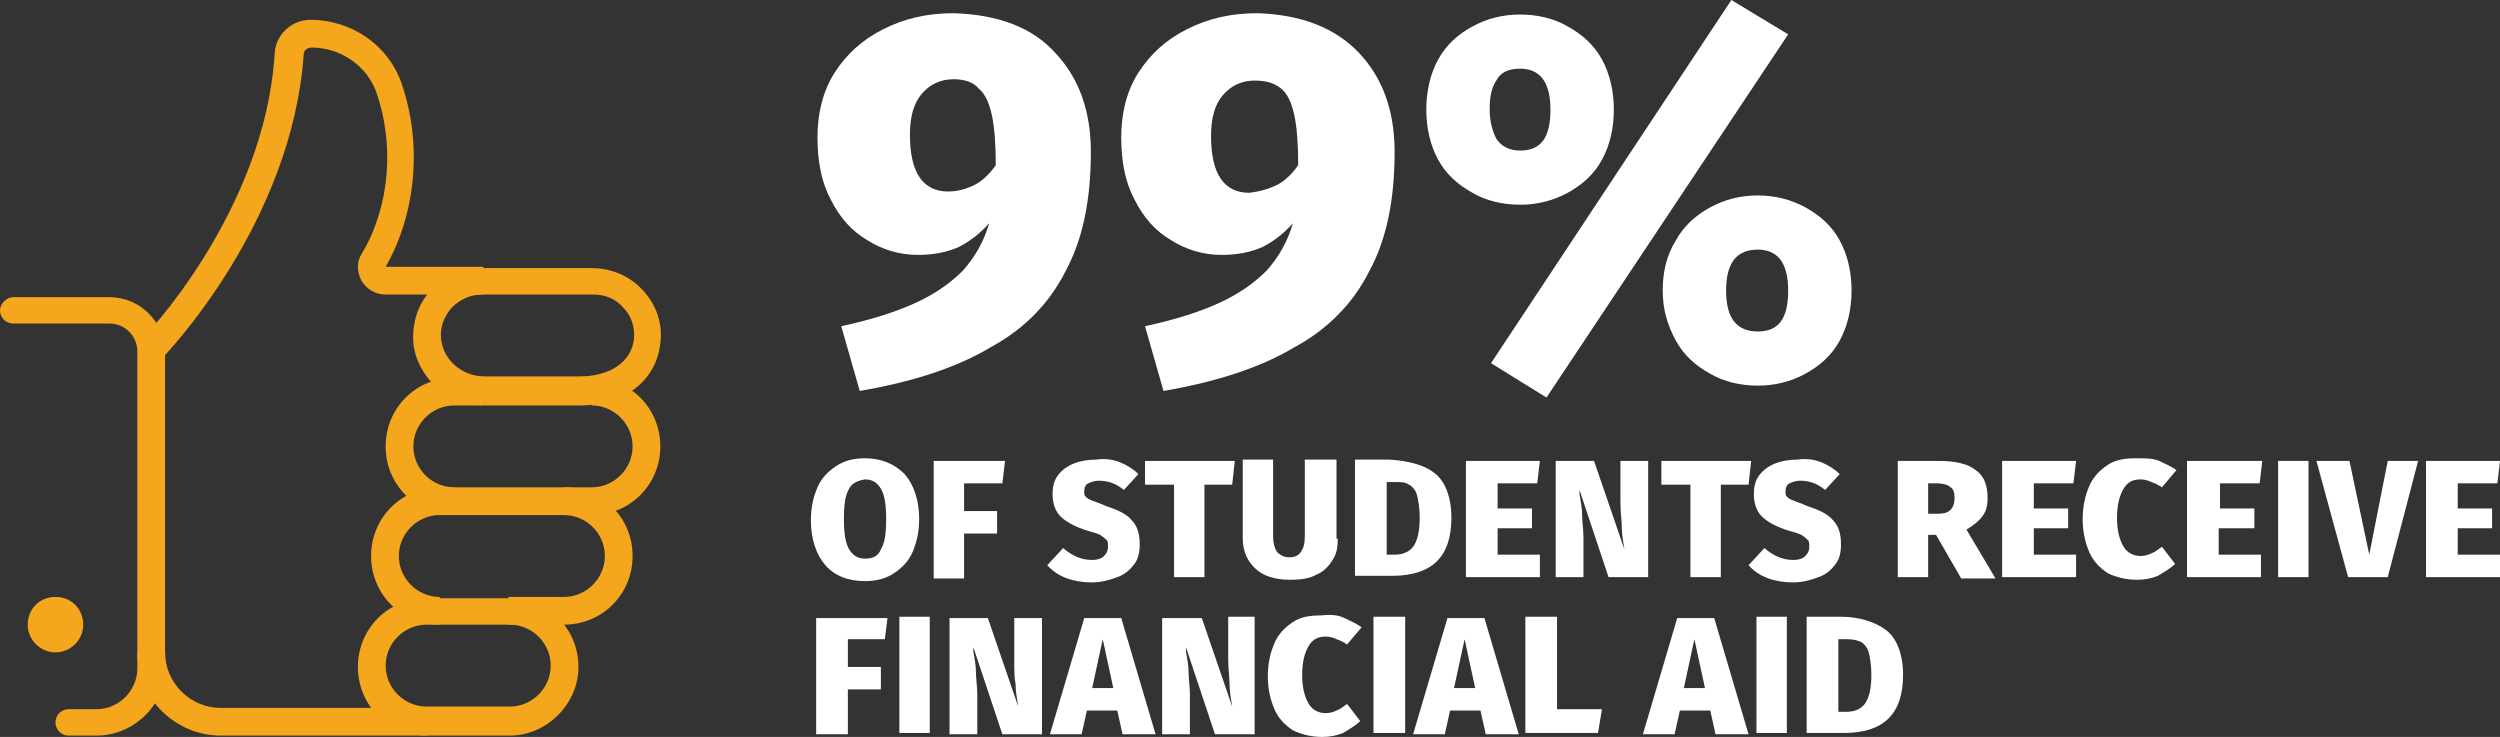 <?xml version="1.0" encoding="utf-8"?>
<!-- Generator: Adobe Illustrator 25.1.0, SVG Export Plug-In . SVG Version: 6.00 Build 0)  -->
<svg version="1.1" id="Layer_1" xmlns="http://www.w3.org/2000/svg" xmlns:xlink="http://www.w3.org/1999/xlink" x="0px" y="0px"
	 viewBox="0 0 189.3 55.8" style="enable-background:new 0 0 189.3 55.8;" xml:space="preserve">
<rect x="0" y="0" width="189.3" height="55.8" fill="#333333" stroke="none"/>
<g>
	<g>
		<path style="fill:#FFFFFF;" d="M79.9,4c1.8,1.9,2.7,4.4,2.7,7.5c0,3.6-0.6,6.6-1.9,9c-1.2,2.4-3.1,4.4-5.7,5.8
			c-2.5,1.5-5.8,2.6-9.9,3.3l-1.4-4.9c2.3-0.5,4.2-1.1,5.7-1.8c1.5-0.7,2.6-1.5,3.5-2.4c0.9-1,1.6-2.2,2-3.6
			c-0.7,0.8-1.5,1.4-2.3,1.8c-0.9,0.4-1.9,0.6-3.1,0.6c-1.4,0-2.7-0.4-3.8-1.1c-1.2-0.7-2.1-1.7-2.8-3.1c-0.7-1.3-1-2.9-1-4.7
			c0-1.8,0.4-3.5,1.3-4.9c0.9-1.4,2.1-2.5,3.7-3.3s3.3-1.2,5.3-1.2C75.6,1.1,78.2,2.1,79.9,4z M73.8,14c0.6-0.3,1.2-0.9,1.6-1.5
			c0-1.6-0.1-2.9-0.3-3.8c-0.2-0.9-0.5-1.6-1-2C73.7,6.2,73,6,72.2,6c-1,0-1.8,0.4-2.4,1.1c-0.6,0.7-0.9,1.7-0.9,3.1
			c0,2.9,1,4.3,2.9,4.3C72.5,14.5,73.2,14.3,73.8,14z"/>
		<path style="fill:#FFFFFF;" d="M102.9,4c1.8,1.9,2.7,4.4,2.7,7.5c0,3.6-0.6,6.6-1.9,9c-1.2,2.4-3.1,4.4-5.7,5.8
			c-2.5,1.5-5.8,2.6-9.9,3.3l-1.4-4.9c2.3-0.5,4.2-1.1,5.7-1.8c1.5-0.7,2.6-1.5,3.5-2.4c0.9-1,1.6-2.2,2-3.6
			c-0.7,0.8-1.5,1.4-2.3,1.8c-0.9,0.4-1.9,0.6-3.1,0.6c-1.4,0-2.7-0.4-3.8-1.1c-1.2-0.7-2.1-1.7-2.8-3.1c-0.7-1.3-1-2.9-1-4.7
			c0-1.8,0.4-3.5,1.3-4.9c0.9-1.4,2.1-2.5,3.7-3.3s3.3-1.2,5.3-1.2C98.5,1.1,101.1,2.1,102.9,4z M96.7,14c0.6-0.3,1.2-0.9,1.6-1.5
			c0-1.6-0.1-2.9-0.3-3.8c-0.2-0.9-0.5-1.6-1-2c-0.5-0.4-1.1-0.6-2-0.6c-1,0-1.8,0.4-2.4,1.1c-0.6,0.7-0.9,1.7-0.9,3.1
			c0,2.9,1,4.3,2.9,4.3C95.4,14.5,96.1,14.3,96.7,14z"/>
		<path style="fill:#FFFFFF;" d="M118.7,2c1.1,0.6,2,1.4,2.6,2.5c0.6,1.1,0.9,2.4,0.9,3.8c0,1.4-0.3,2.7-0.9,3.8
			c-0.6,1.1-1.5,1.9-2.6,2.5c-1.1,0.6-2.3,0.9-3.6,0.9c-1.3,0-2.6-0.3-3.6-0.9c-1.1-0.6-2-1.4-2.6-2.5c-0.6-1.1-0.9-2.4-0.9-3.8
			c0-1.4,0.3-2.7,0.9-3.8c0.6-1.1,1.5-1.9,2.6-2.5c1.1-0.6,2.3-0.9,3.6-0.9C116.4,1.1,117.7,1.4,118.7,2z M113.3,6.1
			c-0.4,0.6-0.5,1.3-0.5,2.2c0,0.9,0.2,1.6,0.5,2.2c0.4,0.6,1,0.9,1.8,0.9c1.6,0,2.3-1,2.3-3.1c0-2.1-0.8-3.1-2.3-3.1
			C114.2,5.2,113.6,5.5,113.3,6.1z M131.1,0l4.3,2.6l-18.3,27.5l-4.2-2.6L131.1,0z M136.7,15.7c1.1,0.6,2,1.4,2.6,2.5
			c0.6,1.1,0.9,2.4,0.9,3.8c0,1.4-0.3,2.7-0.9,3.8c-0.6,1.1-1.5,1.9-2.6,2.5c-1.1,0.6-2.3,0.9-3.6,0.9c-1.3,0-2.6-0.3-3.6-0.9
			c-1.1-0.6-2-1.4-2.6-2.5c-0.6-1.1-1-2.3-1-3.8c0-1.4,0.3-2.7,1-3.8c0.6-1.1,1.5-1.9,2.6-2.5c1.1-0.6,2.3-0.9,3.6-0.9
			C134.4,14.8,135.6,15.1,136.7,15.7z M130.7,22c0,2.1,0.8,3.1,2.4,3.1c1.6,0,2.3-1,2.3-3.1c0-2.1-0.8-3.1-2.3-3.1
			C131.5,18.9,130.7,19.9,130.7,22z"/>
		<path style="fill:#FFFFFF;" d="M68.5,35.9c0.7,0.8,1.1,2,1.1,3.4c0,1-0.2,1.8-0.5,2.5c-0.3,0.7-0.8,1.2-1.4,1.6
			c-0.6,0.4-1.3,0.6-2.2,0.6c-1.3,0-2.3-0.4-3-1.2c-0.7-0.8-1.1-2-1.1-3.4c0-1,0.2-1.8,0.5-2.5c0.3-0.7,0.8-1.2,1.4-1.6
			c0.6-0.4,1.3-0.6,2.2-0.6C66.7,34.7,67.7,35.1,68.5,35.9z M64.3,37c-0.3,0.5-0.4,1.2-0.4,2.3c0,1,0.1,1.8,0.4,2.3
			c0.3,0.5,0.7,0.7,1.2,0.7c0.6,0,1-0.2,1.2-0.7c0.3-0.5,0.4-1.2,0.4-2.3c0-1-0.1-1.8-0.4-2.3c-0.3-0.5-0.7-0.7-1.2-0.7
			C64.9,36.4,64.5,36.6,64.3,37z"/>
		<path style="fill:#FFFFFF;" d="M70.7,43.7v-8.8h5.4l-0.2,1.7H73v2.1h2.5v1.7H73v3.4H70.7z"/>
		<path style="fill:#FFFFFF;" d="M84.8,35c0.5,0.2,1,0.5,1.4,0.9l-1.1,1.2c-0.6-0.5-1.2-0.7-1.9-0.7c-0.3,0-0.6,0.1-0.8,0.2
			c-0.2,0.1-0.3,0.3-0.3,0.6c0,0.2,0,0.3,0.1,0.4c0.1,0.1,0.2,0.2,0.5,0.3c0.2,0.1,0.6,0.2,1,0.4c0.9,0.3,1.6,0.6,2,1.1
			c0.4,0.4,0.6,1,0.6,1.8c0,0.6-0.1,1.1-0.4,1.5c-0.3,0.4-0.7,0.8-1.3,1c-0.5,0.2-1.2,0.4-1.9,0.4c-1.4,0-2.6-0.4-3.4-1.3l1.2-1.3
			c0.7,0.6,1.4,0.9,2.2,0.9c0.4,0,0.7-0.1,0.9-0.3c0.2-0.2,0.3-0.4,0.3-0.7c0-0.2,0-0.4-0.1-0.5c-0.1-0.1-0.2-0.2-0.5-0.4
			c-0.2-0.1-0.5-0.2-0.9-0.3c-1-0.3-1.7-0.7-2.1-1.1c-0.4-0.4-0.6-1-0.6-1.7c0-0.5,0.1-1,0.4-1.4c0.3-0.4,0.7-0.7,1.2-0.9
			c0.5-0.2,1.1-0.3,1.7-0.3C83.7,34.7,84.3,34.8,84.8,35z"/>
		<path style="fill:#FFFFFF;" d="M93.5,34.9l-0.2,1.8h-2.1v7h-2.3v-7h-2.2v-1.8H93.5z"/>
		<path style="fill:#FFFFFF;" d="M101.3,40.8c0,0.6-0.1,1.2-0.4,1.6c-0.3,0.5-0.7,0.9-1.2,1.1c-0.5,0.3-1.2,0.4-2,0.4
			c-1.2,0-2.1-0.3-2.7-0.9c-0.6-0.6-0.9-1.3-0.9-2.3v-5.9h2.3v5.8c0,0.5,0.1,0.9,0.3,1.2c0.2,0.2,0.5,0.4,0.9,0.4
			c0.4,0,0.7-0.1,0.9-0.4c0.2-0.3,0.3-0.6,0.3-1.2v-5.8h2.4V40.8z"/>
		<path style="fill:#FFFFFF;" d="M108.6,35.8c0.8,0.6,1.3,1.8,1.3,3.4c0,3-1.5,4.4-4.5,4.4h-2.8v-8.8h2.6
			C106.7,34.9,107.8,35.2,108.6,35.8z M105,36.6V42h0.6c0.6,0,1.1-0.2,1.4-0.6c0.3-0.4,0.5-1.1,0.5-2.2c0-0.7-0.1-1.3-0.2-1.7
			c-0.1-0.4-0.4-0.7-0.6-0.8c-0.3-0.2-0.6-0.2-1-0.2H105z"/>
		<path style="fill:#FFFFFF;" d="M116.6,34.9l-0.2,1.7h-3v1.9h2.6V40h-2.6v2h3.2v1.7h-5.6v-8.8H116.6z"/>
		<path style="fill:#FFFFFF;" d="M124.8,43.7h-3l-2.2-6.6l0,0.3c0.1,0.6,0.2,1.1,0.2,1.6s0.1,1.1,0.1,1.7v3h-2.1v-8.8h2.9l2.3,6.7
			c-0.1-0.6-0.2-1.2-0.2-1.7s-0.1-1.1-0.1-1.8v-3.2h2.1V43.7z"/>
		<path style="fill:#FFFFFF;" d="M132.6,34.9l-0.2,1.8h-2.1v7h-2.3v-7h-2.2v-1.8H132.6z"/>
		<path style="fill:#FFFFFF;" d="M137.9,35c0.5,0.2,1,0.5,1.4,0.9l-1.1,1.2c-0.6-0.5-1.2-0.7-1.9-0.7c-0.3,0-0.6,0.1-0.8,0.2
			c-0.2,0.1-0.3,0.3-0.3,0.6c0,0.2,0,0.3,0.1,0.4c0.1,0.1,0.2,0.2,0.5,0.3c0.2,0.1,0.6,0.2,1,0.4c0.9,0.3,1.6,0.6,2,1.1
			c0.4,0.4,0.6,1,0.6,1.8c0,0.6-0.1,1.1-0.4,1.5c-0.3,0.4-0.7,0.8-1.3,1c-0.5,0.2-1.2,0.4-1.9,0.4c-1.4,0-2.6-0.4-3.4-1.3l1.2-1.3
			c0.7,0.6,1.4,0.9,2.2,0.9c0.4,0,0.7-0.1,0.9-0.3c0.2-0.2,0.3-0.4,0.3-0.7c0-0.2,0-0.4-0.1-0.5c-0.1-0.1-0.2-0.2-0.5-0.4
			c-0.2-0.1-0.5-0.2-0.9-0.3c-1-0.3-1.7-0.7-2.1-1.1c-0.4-0.4-0.6-1-0.6-1.7c0-0.5,0.1-1,0.4-1.4s0.7-0.7,1.2-0.9
			c0.5-0.2,1.1-0.3,1.7-0.3C136.8,34.7,137.4,34.8,137.9,35z"/>
		<path style="fill:#FFFFFF;" d="M146.6,40.5H146v3.2h-2.3v-8.8h3.1c1.2,0,2.2,0.2,2.8,0.7c0.6,0.4,0.9,1.1,0.9,2.1
			c0,0.6-0.1,1-0.4,1.4c-0.3,0.4-0.7,0.7-1.2,1l2.2,3.7h-2.6L146.6,40.5z M146,38.9h0.8c0.8,0,1.2-0.4,1.2-1.2
			c0-0.4-0.1-0.7-0.3-0.8c-0.2-0.2-0.6-0.3-1-0.3H146V38.9z"/>
		<path style="fill:#FFFFFF;" d="M157.2,34.9l-0.2,1.7h-3v1.9h2.6V40H154v2h3.2v1.7h-5.6v-8.8H157.2z"/>
		<path style="fill:#FFFFFF;" d="M163.5,34.9c0.4,0.2,0.9,0.4,1.3,0.7l-1.1,1.3c-0.3-0.2-0.5-0.3-0.8-0.4c-0.2-0.1-0.5-0.2-0.8-0.2
			c-0.6,0-1,0.2-1.3,0.7c-0.3,0.5-0.5,1.2-0.5,2.2c0,1,0.2,1.7,0.5,2.2c0.3,0.5,0.8,0.7,1.3,0.7c0.3,0,0.6-0.1,0.8-0.2
			c0.3-0.1,0.5-0.3,0.8-0.5l1,1.3c-0.3,0.3-0.8,0.6-1.3,0.9c-0.5,0.2-1,0.3-1.6,0.3c-0.8,0-1.6-0.2-2.2-0.5
			c-0.6-0.4-1.1-0.9-1.4-1.6c-0.3-0.7-0.5-1.5-0.5-2.5c0-1,0.2-1.8,0.5-2.5c0.3-0.7,0.8-1.2,1.4-1.6c0.6-0.4,1.3-0.5,2.1-0.5
			C162.5,34.7,163,34.7,163.5,34.9z"/>
		<path style="fill:#FFFFFF;" d="M171.3,34.9l-0.2,1.7h-3v1.9h2.6V40H168v2h3.2v1.7h-5.6v-8.8H171.3z"/>
		<path style="fill:#FFFFFF;" d="M174.8,34.9v8.8h-2.3v-8.8H174.8z"/>
		<path style="fill:#FFFFFF;" d="M183.1,34.9l-2.3,8.8h-3l-2.4-8.8h2.5l1.5,7.1l1.4-7.1H183.1z"/>
		<path style="fill:#FFFFFF;" d="M189.3,34.9l-0.2,1.7h-3v1.9h2.6V40h-2.6v2h3.2v1.7h-5.6v-8.8H189.3z"/>
		<path style="fill:#FFFFFF;" d="M61.8,55.6v-8.8h5.4L67,48.4h-2.8v2.1h2.5v1.7h-2.5v3.4H61.8z"/>
		<path style="fill:#FFFFFF;" d="M70.4,46.7v8.8h-2.3v-8.8H70.4z"/>
		<path style="fill:#FFFFFF;" d="M78.9,55.6h-3l-2.2-6.6l0,0.3c0.1,0.6,0.2,1.1,0.2,1.6c0,0.5,0.1,1.1,0.1,1.7v3h-2.1v-8.8h2.9
			l2.3,6.7c-0.1-0.6-0.2-1.2-0.2-1.7c-0.1-0.5-0.1-1.1-0.1-1.8v-3.2h2.1V55.6z"/>
		<path style="fill:#FFFFFF;" d="M85,55.6l-0.4-1.8h-2.3l-0.4,1.8h-2.4l2.6-8.8h2.8l2.6,8.8H85z M82.7,52.1h1.6l-0.8-3.7L82.7,52.1z
			"/>
		<path style="fill:#FFFFFF;" d="M95,55.6h-3l-2.2-6.6l0,0.3c0.1,0.6,0.2,1.1,0.2,1.6s0.1,1.1,0.1,1.7v3h-2.1v-8.8H91l2.3,6.7
			c-0.1-0.6-0.2-1.2-0.2-1.7S93,50.6,93,49.9v-3.2H95V55.6z"/>
		<path style="fill:#FFFFFF;" d="M101.8,46.8c0.4,0.2,0.9,0.4,1.3,0.7l-1.1,1.3c-0.3-0.2-0.5-0.3-0.8-0.4c-0.2-0.1-0.5-0.2-0.8-0.2
			c-0.6,0-1,0.2-1.3,0.7c-0.3,0.5-0.5,1.2-0.5,2.2c0,1,0.2,1.7,0.5,2.2s0.8,0.7,1.3,0.7c0.3,0,0.6-0.1,0.8-0.2
			c0.3-0.1,0.5-0.3,0.8-0.5l1,1.3c-0.3,0.3-0.8,0.6-1.3,0.9c-0.5,0.2-1,0.3-1.6,0.3c-0.8,0-1.6-0.2-2.2-0.5
			c-0.6-0.4-1.1-0.9-1.4-1.6c-0.3-0.7-0.5-1.5-0.5-2.5c0-1,0.2-1.8,0.5-2.5c0.3-0.7,0.8-1.2,1.4-1.6c0.6-0.4,1.3-0.5,2.1-0.5
			C100.9,46.5,101.4,46.6,101.8,46.8z"/>
		<path style="fill:#FFFFFF;" d="M106.4,46.7v8.8H104v-8.8H106.4z"/>
		<path style="fill:#FFFFFF;" d="M112.5,55.6l-0.4-1.8h-2.3l-0.4,1.8h-2.4l2.6-8.8h2.8l2.6,8.8H112.5z M110.1,52.1h1.6l-0.8-3.7
			L110.1,52.1z"/>
		<path style="fill:#FFFFFF;" d="M117.9,46.7v7h3.4l-0.3,1.8h-5.5v-8.8H117.9z"/>
		<path style="fill:#FFFFFF;" d="M129.9,55.6l-0.4-1.8h-2.3l-0.4,1.8h-2.4l2.6-8.8h2.8l2.6,8.8H129.9z M127.5,52.1h1.6l-0.8-3.7
			L127.5,52.1z"/>
		<path style="fill:#FFFFFF;" d="M135.3,46.7v8.8H133v-8.8H135.3z"/>
		<path style="fill:#FFFFFF;" d="M142.8,47.7c0.8,0.6,1.3,1.8,1.3,3.4c0,3-1.5,4.4-4.5,4.4h-2.8v-8.8h2.6
			C140.8,46.7,142,47.1,142.8,47.7z M139.2,48.4v5.5h0.6c0.6,0,1.1-0.2,1.4-0.6c0.3-0.4,0.5-1.1,0.5-2.2c0-0.7-0.1-1.3-0.2-1.7
			c-0.1-0.4-0.4-0.7-0.6-0.8s-0.6-0.2-1-0.2H139.2z"/>
	</g>
	<g>
		<g>
			<path style="fill:#F4A71D;" d="M7.3,55.7H5.2c-0.6,0-1-0.5-1-1c0-0.6,0.5-1,1-1h2.1c1.7,0,3.1-1.4,3.1-3.1v-24
				c0-1.1-0.9-2.1-2.1-2.1H1c-0.6,0-1-0.5-1-1s0.5-1,1-1h7.3c2.3,0,4.2,1.9,4.2,4.2v24C12.5,53.3,10.2,55.7,7.3,55.7z"/>
		</g>
		<g>
			<path style="fill:#F4A71D;" d="M4.2,49.4c-1.1,0-2.1-0.9-2.1-2.1s0.9-2.1,2.1-2.1s2.1,0.9,2.1,2.1S5.3,49.4,4.2,49.4z M4.2,47.3
				L4.2,47.3L4.2,47.3z"/>
		</g>
		<g>
			<path style="fill:#F4A71D;" d="M32.3,55.7H16.7c-3.4,0-6.3-2.8-6.3-6.3h2.1c0,2.3,1.9,4.2,4.2,4.2h15.6V55.7z"/>
		</g>
		<g>
			<path style="fill:#F4A71D;" d="M38.6,55.7h-6.3c-2.9,0-5.2-2.3-5.2-5.2c0-2.9,2.3-5.2,5.2-5.2h6.3c2.9,0,5.2,2.3,5.2,5.2
				C43.8,53.3,41.4,55.7,38.6,55.7z M32.3,47.3c-1.7,0-3.1,1.4-3.1,3.1c0,1.7,1.4,3.1,3.1,3.1h6.3c1.7,0,3.1-1.4,3.1-3.1
				c0-1.7-1.4-3.1-3.1-3.1H32.3z"/>
		</g>
		<g>
			<path style="fill:#F4A71D;" d="M42.7,47.3h-4.2v-2.1h4.2c1.7,0,3.1-1.4,3.1-3.1S44.4,39,42.7,39h-9.4c-1.7,0-3.1,1.4-3.1,3.1
				s1.4,3.1,3.1,3.1v2.1c-2.9,0-5.2-2.3-5.2-5.2s2.3-5.2,5.2-5.2h9.4c2.9,0,5.2,2.3,5.2,5.2S45.6,47.3,42.7,47.3z"/>
		</g>
		<g>
			<path style="fill:#F4A71D;" d="M34.4,39c-2.9,0-5.2-2.3-5.2-5.2s2.3-5.2,5.2-5.2h2.1v2.1h-2.1c-1.7,0-3.1,1.4-3.1,3.1
				c0,1.7,1.4,3.1,3.1,3.1V39z"/>
		</g>
		<g>
			<path style="fill:#F4A71D;" d="M44.8,39h-2.1v-2.1h2.1c1.7,0,3.1-1.4,3.1-3.1c0-1.7-1.4-3.1-3.1-3.1v-2.1c2.9,0,5.2,2.3,5.2,5.2
				S47.7,39,44.8,39z"/>
		</g>
		<g>
			<path style="fill:#F4A71D;" d="M43.9,30.7h-7.2c-2.8,0-5.1-2.1-5.4-4.7c-0.1-1.5,0.3-2.9,1.3-4c1-1.1,2.4-1.7,3.9-1.7h8.3
				c1.5,0,2.9,0.6,3.9,1.7c1,1.1,1.5,2.5,1.3,4C49.7,28.8,47.3,30.7,43.9,30.7z M36.5,22.3c-0.9,0-1.7,0.4-2.3,1
				c-0.6,0.7-0.9,1.5-0.8,2.4c0.2,1.6,1.6,2.8,3.3,2.8h7.2c2.3,0,3.9-1.1,4.1-2.8c0.1-0.9-0.2-1.8-0.8-2.4c-0.6-0.7-1.4-1-2.3-1
				H36.5z"/>
		</g>
		<g>
			<path style="fill:#F4A71D;" d="M12.2,27.2l-1.5-1.5C10.8,25.7,20.1,16,20.8,4c0.1-1.4,1.3-2.5,2.7-2.5c3.1,0,5.9,1.9,6.9,4.8
				c1.6,4.6,1.1,9.9-1.2,13.9l7.4,0v2.1h-7.4c-0.8,0-1.4-0.4-1.8-1c-0.4-0.7-0.4-1.5,0-2.1c2.1-3.5,2.5-8.2,1.1-12.2
				c-0.7-2-2.7-3.4-4.9-3.4c-0.3,0-0.6,0.2-0.6,0.5C22.1,16.9,12.6,26.8,12.2,27.2z"/>
		</g>
	</g>
</g>
</svg>
